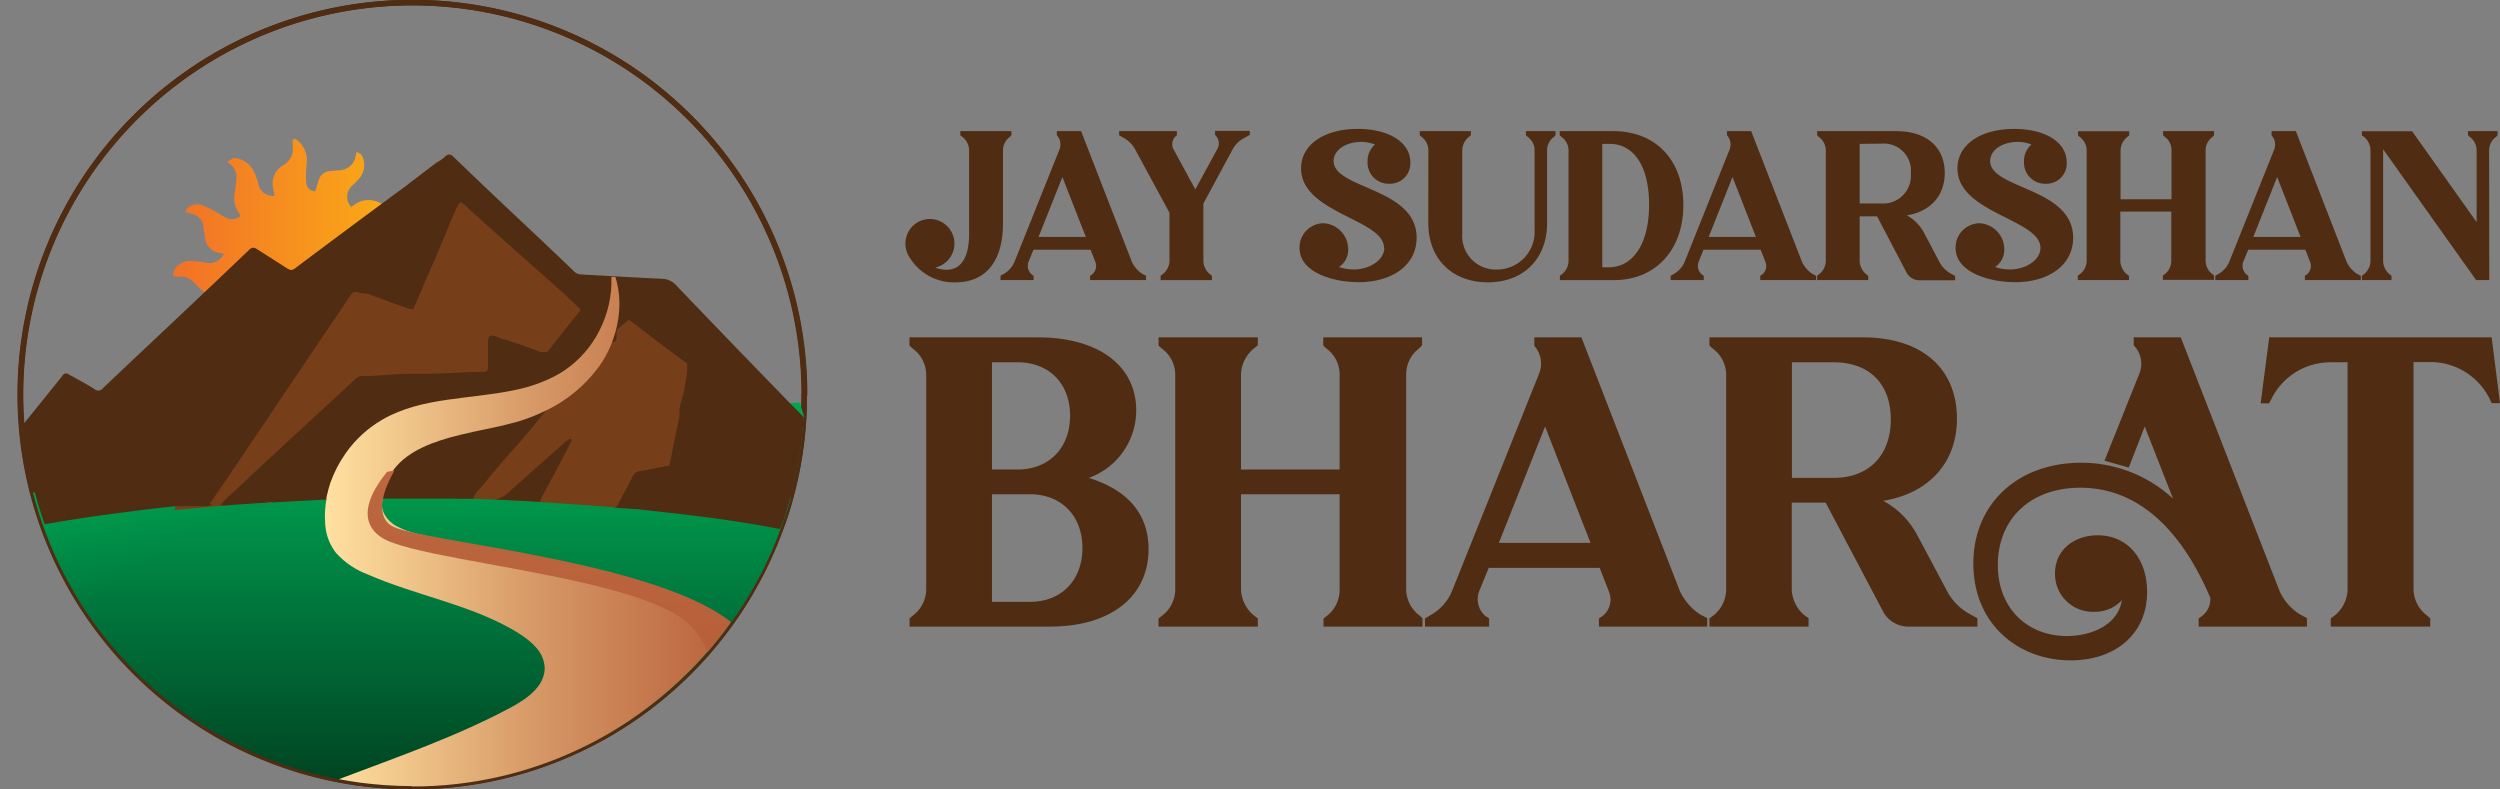 <svg xmlns="http://www.w3.org/2000/svg" xmlns:xlink="http://www.w3.org/1999/xlink" viewBox="0 0 337.99 106.7"><rect x="0" y="0" width="337.99" height="106.7" fill="#808080" stroke="none"/><defs><style>.cls-1{fill:url(#linear-gradient);}.cls-2{fill:url(#linear-gradient-2);}.cls-3{fill:url(#linear-gradient-3);}.cls-4{fill:url(#linear-gradient-4);}.cls-5{fill:url(#linear-gradient-5);}.cls-6{fill:url(#linear-gradient-6);}.cls-7{fill:url(#linear-gradient-7);}.cls-8{fill:url(#linear-gradient-8);}.cls-10,.cls-13,.cls-9{fill:none;}.cls-10{clip-rule:evenodd;}.cls-11{isolation:isolate;}.cls-12{fill:#4f2c12;}.cls-13{stroke:#4f2c12;stroke-linecap:round;stroke-linejoin:round;stroke-width:0.75px;}.cls-14{clip-path:url(#clip-path);}.cls-15{fill:url(#linear-gradient-9);}.cls-16{clip-path:url(#clip-path-2);}.cls-17{clip-path:url(#clip-path-3);}.cls-18{opacity:0.5;fill:url(#linear-gradient-10);}.cls-18,.cls-27,.cls-35,.cls-43,.cls-47,.cls-51{mix-blend-mode:multiply;}.cls-19{clip-path:url(#clip-path-4);}.cls-20{fill:url(#linear-gradient-11);}.cls-21{clip-path:url(#clip-path-5);}.cls-22{mask:url(#mask);}.cls-23{fill:#fff;}.cls-23,.cls-27,.cls-35,.cls-43,.cls-47{opacity:0.3;}.cls-24{clip-path:url(#clip-path-6);}.cls-25{clip-path:url(#clip-path-7);}.cls-26{mask:url(#mask-2);}.cls-27{fill:url(#linear-gradient-12);}.cls-28{clip-path:url(#clip-path-8);}.cls-29{fill:url(#linear-gradient-13);}.cls-30{clip-path:url(#clip-path-9);}.cls-31{mask:url(#mask-3);}.cls-32{clip-path:url(#clip-path-10);}.cls-33{clip-path:url(#clip-path-11);}.cls-34{mask:url(#mask-4);}.cls-35{fill:url(#linear-gradient-14);}.cls-36{clip-path:url(#clip-path-12);}.cls-37{fill:url(#linear-gradient-15);}.cls-38{clip-path:url(#clip-path-13);}.cls-39{mask:url(#mask-5);}.cls-40{clip-path:url(#clip-path-14);}.cls-41{clip-path:url(#clip-path-15);}.cls-42{mask:url(#mask-6);}.cls-43{fill:url(#linear-gradient-16);}.cls-44{clip-path:url(#clip-path-16);}.cls-45{clip-path:url(#clip-path-17);}.cls-46{mask:url(#mask-7);}.cls-47{fill:url(#linear-gradient-17);}.cls-48{clip-path:url(#clip-path-18);}.cls-49{clip-path:url(#clip-path-19);}.cls-50{mask:url(#mask-8);}.cls-51{opacity:0.4;fill:url(#linear-gradient-18);}.cls-52{fill:#773e1a;}.cls-53{clip-path:url(#clip-path-20);}.cls-54{fill:url(#linear-gradient-19);}.cls-55{clip-path:url(#clip-path-21);}.cls-56{fill:url(#linear-gradient-20);}</style><linearGradient id="linear-gradient" x1="-371.1" y1="417.27" x2="-370.1" y2="417.27" gradientTransform="translate(15671.42 -13469.61) scale(40.16 31.26)" gradientUnits="userSpaceOnUse"><stop offset="0" stop-color="#ffe0a0"></stop><stop offset="0.51" stop-color="#d69866"></stop><stop offset="1" stop-color="#b9603a"></stop></linearGradient><linearGradient id="linear-gradient-2" x1="-371.11" y1="417.3" x2="-370.11" y2="417.3" gradientTransform="translate(13826.43 -13398.22) scale(35.16 31.09)" gradientUnits="userSpaceOnUse"><stop offset="0" stop-color="#f27227"></stop><stop offset="1" stop-color="#fcb813"></stop></linearGradient><linearGradient id="linear-gradient-3" x1="-371.12" y1="421.33" x2="-370.12" y2="421.33" gradientTransform="translate(12704.33 -6823.64) scale(31.77 15.08)" xlink:href="#linear-gradient-2"></linearGradient><linearGradient id="linear-gradient-4" x1="-371.13" y1="419.9" x2="-370.13" y2="419.9" gradientTransform="translate(12387.25 -8201.29) scale(30.92 18.44)" xlink:href="#linear-gradient-2"></linearGradient><linearGradient id="linear-gradient-5" x1="-371.04" y1="419.08" x2="-370.04" y2="419.08" gradientTransform="translate(36273.76 -9305.08) scale(95.66 21.14)" xlink:href="#linear-gradient-2"></linearGradient><linearGradient id="linear-gradient-6" x1="-371.07" y1="416.79" x2="-370.07" y2="416.79" gradientTransform="translate(21624.79 -15370.7) scale(55.98 35.87)" xlink:href="#linear-gradient-2"></linearGradient><linearGradient id="linear-gradient-7" x1="-371.08" y1="416.29" x2="-370.08" y2="416.29" gradientTransform="translate(19122.55 -18030.87) scale(49.31 42.32)" xlink:href="#linear-gradient"></linearGradient><linearGradient id="linear-gradient-8" x1="-371.13" y1="418.13" x2="-370.13" y2="418.13" gradientTransform="translate(12059.07 -11070) scale(30.21 25.51)" xlink:href="#linear-gradient-2"></linearGradient><clipPath id="clip-path" transform="translate(2.11 -0.39)"><path class="cls-9" d="M54.05,44q-.28.59-.6,1.14a1.8,1.8,0,0,1-.61.18,3.73,3.73,0,0,1-3-.85,10.19,10.19,0,0,0-1.68-1.15,1.47,1.47,0,0,0-1.59.1c.13.13.22.25.33.35a2.57,2.57,0,0,1,.6,3c-.1.25-.21.48-.33.72a2.13,2.13,0,0,0,.35,2.56c.2.24.42.45.64.67-.26.18-.53.35-.8.52A2.66,2.66,0,0,1,44.92,50a8.27,8.27,0,0,1-.71-1.78c-.23-.8-1.25-1.81-2.15-1.62,0,.21,0,.44,0,.67a3,3,0,0,1-1.35,3,4.13,4.13,0,0,0-.55.47,1.64,1.64,0,0,0-.46,2.31,2.52,2.52,0,0,1,.1.56,2.22,2.22,0,0,1-.62.05,1.68,1.68,0,0,1-1.49-1.52c-.08-.7,0-1.41-.06-2.11s0-1.32-.09-2A1.23,1.23,0,0,0,36.78,47c-.11.19-.21.35-.3.53a3.51,3.51,0,0,1-2.8,2,4.77,4.77,0,0,0-1,.27A2.12,2.12,0,0,0,31.09,52V52c-.34-.16-.68-.34-1-.52a2.24,2.24,0,0,1,.27-2.91,13.19,13.19,0,0,0,1.09-1.66,2.38,2.38,0,0,0,.06-2.31c-.17.14-.34.28-.49.42a2.89,2.89,0,0,1-3.07.69c-.4-.13-.79-.28-1.18-.45a1.69,1.69,0,0,0-2,.38l-.53.48-.45-.7a3.31,3.31,0,0,1,2.74-3,2.08,2.08,0,0,0,1.85-2.24.85.85,0,0,0-.07-.22l-.5.16a2.5,2.5,0,0,1-2.6-.47,12,12,0,0,1-1.09-1.05,2.33,2.33,0,0,0-2.05-.79,3.45,3.45,0,0,1-.76-.1c0-.14,0-.27,0-.4a2,2,0,0,1,.24-.55,2.26,2.26,0,0,1,1.92-1.08,12.21,12.21,0,0,1,2.09.19,2.17,2.17,0,0,0,2.33-.72,3.26,3.26,0,0,0,.28-.45l-.56-.11a2.25,2.25,0,0,1-2-2.06L25.38,31a1.88,1.88,0,0,0-1.5-1.68l-.94-.28c.09-.2.19-.39.29-.58a.18.18,0,0,1,.07-.05,2.14,2.14,0,0,1,1.85-.29,8.75,8.75,0,0,1,1.53.69c.59.31,1.13.69,1.72,1a1.78,1.78,0,0,0,2-.21.53.53,0,0,0-.08-.22,3.66,3.66,0,0,1-.66-3.13c.08-.58.15-1.16.19-1.74a2.12,2.12,0,0,0-1.07-2.08,1,1,0,0,1-.16-.12c.28-.2.56-.39.86-.57a3.3,3.3,0,0,1,2.82,2,8.51,8.51,0,0,1,.55,1.66,2,2,0,0,0,1.66,1.47,2.4,2.4,0,0,0,.48,0c-.05-.32-.09-.6-.14-.89a2.84,2.84,0,0,1,1.3-3.24,2.46,2.46,0,0,0,1.31-2.56c0-.32,0-.65,0-1l.37,0a1.92,1.92,0,0,1,.28.18,3.53,3.53,0,0,1,1.24,3.23,13.29,13.29,0,0,0-.06,2.52c.05.7.51,1.06,1.24,1.16,0-.2.1-.4.16-.61.11-.36.2-.73.34-1.09a1.69,1.69,0,0,1,1.44-1.05c.4-.05.8-.07,1.2-.11A2.29,2.29,0,0,0,46,21.34c0-.13.06-.26.09-.4l.64.33a2.75,2.75,0,0,1-.37,3.36c-.31.34-.65.65-1,1a2,2,0,0,0,0,2.73,1.58,1.58,0,0,0,.24-.15,3.24,3.24,0,0,1,3.51-.46l.61.26a1.88,1.88,0,0,0,2.71-.88c.1-.15.2-.31.32-.48.19.29.38.58.56.88A2.29,2.29,0,0,1,52,29.76c-.49.23-1,.38-1.5.63a3.41,3.41,0,0,0-1.85,2.55l.75,0A3.23,3.23,0,0,1,52,34.24c1.09,1.37,1.79,1.56,3.48,1l.27-.06c0,.28,0,.57,0,.85h0a2.24,2.24,0,0,1-1.33,1.26,4.43,4.43,0,0,1-2.83.22,2.3,2.3,0,0,0-2.51.89.6.6,0,0,0-.08.16s0,0,0,.13l.71.19a2.11,2.11,0,0,1,1.71,2.19c0,.28,0,.56,0,.84a1.77,1.77,0,0,0,1.67,1.88l.89.15"></path></clipPath><linearGradient id="linear-gradient-9" x1="-371.11" y1="416.92" x2="-370.11" y2="416.92" gradientTransform="translate(12820.23 -14336.64) scale(34.48 34.47)" gradientUnits="userSpaceOnUse"><stop offset="0" stop-color="#f27227"></stop><stop offset="1" stop-color="#fcb713"></stop></linearGradient><clipPath id="clip-path-2" transform="translate(2.11 -0.39)"><rect class="cls-9" x="24.88" y="58.95" width="59.18" height="29.94"></rect></clipPath><clipPath id="clip-path-3" transform="translate(2.11 -0.39)"><path class="cls-10" d="M84.06,59.62a30.58,30.58,0,0,1-59.18,9.43,93.26,93.26,0,0,1,17.59-6.5c.91-.24,1.85-.47,2.79-.69l.66-.15,1.91-.41,1.4-.28,2.05-.37c.44-.07.88-.15,1.33-.21A120.49,120.49,0,0,1,70.69,59a110,110,0,0,1,13.37.66"></path></clipPath><linearGradient id="linear-gradient-10" x1="-367.13" y1="413.57" x2="-366.13" y2="413.57" gradientTransform="translate(24530.48 11255.84) rotate(90) scale(30.5 59.18)" gradientUnits="userSpaceOnUse"><stop offset="0" stop-color="#fcb315"></stop><stop offset="0.51" stop-color="#f69121"></stop><stop offset="1" stop-color="#f26e27"></stop></linearGradient><clipPath id="clip-path-4" transform="translate(2.11 -0.39)"><path class="cls-10" d="M2.33,66.92c.11.45.23.89.36,1.33.33,1.2.71,2.38,1.13,3.52a52.41,52.41,0,0,0,3.51,7.69c.55,1,1.15,2,1.77,3l.68,1A53.39,53.39,0,0,0,24.58,98c1.63-.36,2.92-.65,3.66-.84l.44-.12A.77.77,0,0,0,28.9,97c.29-.2,3.85-7,7.26-13.53,1.1-2.14,2.2-4.26,3.15-6.12,1.48-2.87,2.64-5.12,3-5.9l0,0,.13-.23h0c-.59-.26-1.18-.52-1.78-.76-1.21-.5-2.44-.94-3.67-1.33-.81-.27-1.61-.51-2.42-.74l-.17,0c-1.12-.32-2.23-.59-3.35-.81h0c-.62-.14-1.24-.26-1.87-.38h-.06L28.28,67c-.29,0-.57-.1-.86-.13-1.69-.28-3.37-.47-5-.61-2.27-.19-4.5-.27-6.66-.27a94.9,94.9,0,0,0-13.4,1"></path></clipPath><linearGradient id="linear-gradient-11" x1="-368.2" y1="413.95" x2="-367.3" y2="413.95" gradientTransform="matrix(0, 42.27, -44.94, 0, 18625.74, 15627.55)" gradientUnits="userSpaceOnUse"><stop offset="0" stop-color="#00a551"></stop><stop offset="0.51" stop-color="#00713a"></stop><stop offset="1" stop-color="#004321"></stop></linearGradient><clipPath id="clip-path-5" transform="translate(2.11 -0.39)"><rect class="cls-9" x="2.33" y="65.94" width="40.16" height="31.26"></rect></clipPath><mask id="mask" x="4.44" y="-441.12" width="805.83" height="537.93" maskUnits="userSpaceOnUse"><g transform="translate(2.11 -0.39)"><rect class="cls-1" x="768" y="-440.72" width="40.16" height="31.26"></rect></g></mask><clipPath id="clip-path-6" transform="translate(2.11 -0.39)"><rect class="cls-9" x="7.33" y="66.94" width="35.16" height="31.09"></rect></clipPath><clipPath id="clip-path-7" transform="translate(2.11 -0.39)"><path class="cls-10" d="M42.49,71.18h0c-.59-.26-1.18-.52-1.78-.76-1.21-.5-2.44-.94-3.66-1.33-.82-.27-1.62-.51-2.43-.74l-.17,0c-1.12-.32-2.23-.59-3.35-.81-.62-.14-1.25-.26-1.88-.38h-.06l-.86-.16c-.4.18-.85.38-1.37.63s-1,.46-1.56.74l-1.67.83h0A105.94,105.94,0,0,0,7.33,79.46c.55,1,1.15,2,1.77,3l.68,1A53.39,53.39,0,0,0,24.58,98c1.63-.36,2.92-.65,3.66-.84l.44-.12A.77.77,0,0,0,28.9,97c.29-.2,3.85-7,7.26-13.53,1.1-2.14,2.2-4.26,3.15-6.12,1.48-2.87,2.64-5.12,3-5.9l0,0,.13-.23"></path></clipPath><mask id="mask-2" x="5.14" y="-439.28" width="810.13" height="541.79" maskUnits="userSpaceOnUse"><g transform="translate(2.11 -0.39)"><rect class="cls-2" x="778" y="-438.89" width="35.16" height="31.09"></rect></g></mask><linearGradient id="linear-gradient-12" x1="-367.69" y1="414.02" x2="-366.79" y2="414.02" gradientTransform="matrix(0, 35.7, -39.16, 0, 16237.83, 13193.2)" xlink:href="#linear-gradient-11"></linearGradient><clipPath id="clip-path-8" transform="translate(2.11 -0.39)"><path class="cls-10" d="M74.62,63.16h0l.37.76h0l.16.32.12.23c.09.16.17.32.26.5s.1.17.14.26l.28.49c.11.2.22.4.35.61a0,0,0,0,1,0,0l.36.59c.25.4.5.81.76,1.18a1.86,1.86,0,0,1,.21.28l.27.35.12.16.2.22a2,2,0,0,0,.19.22l.38.36c.06,0,.13.09.18.14l0,0h0a1.19,1.19,0,0,0,.31.17c.44.19,1.17.51,2,.91,2.61,1.22,6.34,3.1,6.34,3.1l13.2,3.68a56.36,56.36,0,0,0,2.51-5.8c.34-.94.66-1.89,1-2.85.14-.47.28-.94.4-1.42.3-1.06.55-2.14.78-3.22a53.46,53.46,0,0,0,1-7.66l.11.12a2.25,2.25,0,0,0-.09-.35v0c0-.18-.1-.36-.17-.55a4.67,4.67,0,0,0-.14-.5c-.06-.22-.13-.44-.19-.65l-1.34.08c-.23,0-.47,0-.7.06-.47,0-1,.07-1.43.13h-.15c-.53.05-1.06.1-1.59.17s-1.1.13-1.63.21c-1.08.14-2.13.31-3.15.48l-1.5.28c-.62.12-1.22.24-1.8.37-1,.22-2,.45-2.89.68l-.91.24-1.17.33c-.78.21-1.51.44-2.23.67l-.12,0c-.37.11-.72.23-1.07.35l-1.07.36-.54.2c-1.36.5-2.58,1-3.62,1.43l-.84.37-.21.09-.65.31-.26.12-.84.42a3.17,3.17,0,0,0-.32.16h0l-.59.31L75,63l-.35.2"></path></clipPath><linearGradient id="linear-gradient-13" x1="-366.27" y1="413.49" x2="-365.31" y2="413.49" gradientTransform="matrix(-25.07, 0, 0, -32.83, -9081.38, 13641.32)" xlink:href="#linear-gradient-11"></linearGradient><clipPath id="clip-path-9" transform="translate(2.11 -0.39)"><rect class="cls-9" x="74.62" y="54.83" width="31.77" height="15.08"></rect></clipPath><mask id="mask-3" x="76.73" y="-479.53" width="869.74" height="549.04" maskUnits="userSpaceOnUse"><g transform="translate(2.11 -0.39)"><rect class="cls-3" x="912.59" y="-479.13" width="31.77" height="15.08"></rect></g></mask><clipPath id="clip-path-10" transform="translate(2.11 -0.39)"><rect class="cls-9" x="74.62" y="59.3" width="30.92" height="18.44"></rect></clipPath><clipPath id="clip-path-11" transform="translate(2.11 -0.39)"><path class="cls-10" d="M105.54,64.46c-.23,1.08-.48,2.16-.78,3.22-.12.48-.26.95-.4,1.42-.29,1-.61,1.91-1,2.85a56.36,56.36,0,0,1-2.51,5.8L87.7,74.07S84,72.19,81.36,71c-.84-.4-1.57-.72-2-.91a1.19,1.19,0,0,1-.31-.17h0l0,0c0-.05-.12-.09-.18-.14l-.38-.36a2,2,0,0,1-.19-.22l-.2-.22-.12-.16-.27-.35a2.83,2.83,0,0,0-.2-.28c-.27-.37-.52-.78-.77-1.18l-.36-.59a0,0,0,0,0,0,0c-.13-.21-.24-.41-.35-.61l-.28-.5L75.54,65c-.09-.18-.17-.34-.26-.5l-.12-.23L75,63.93h0l-.37-.76L75,63l.43-.24.59-.31h0a3.17,3.17,0,0,1,.32-.16l.84-.42a1.59,1.59,0,0,1,.27-.12l.64-.31.21-.09.84-.37c1-.44,2.26-.93,3.62-1.43l.54-.2c.63.07,1.74.19,3.22.41h0c.81.1,1.73.24,2.73.41l2.25.41a79.56,79.56,0,0,1,14,3.93"></path></clipPath><mask id="mask-4" x="76.1" y="-467.21" width="869.52" height="545.63" maskUnits="userSpaceOnUse"><g transform="translate(2.11 -0.39)"><rect class="cls-4" x="912.58" y="-466.82" width="30.92" height="18.44"></rect></g></mask><linearGradient id="linear-gradient-14" x1="-364.92" y1="413.49" x2="-363.96" y2="413.49" gradientTransform="translate(-7015.19 13108.38) rotate(180) scale(19.5 31.54)" xlink:href="#linear-gradient-11"></linearGradient><clipPath id="clip-path-12" transform="translate(2.11 -0.39)"><path class="cls-10" d="M72,62.33H70.69c-1.52,0-3,.05-4.49.11-1,.05-1.92.1-2.86.17-1.45.08-2.86.21-4.26.35s-2.93.33-4.36.53l-2.11.32L51.28,64h-.06l-1,.19a3.1,3.1,0,0,0-.53.1l-.44.07-.63.13-.78.15-1.9.41-.66.16c-.92.21-1.84.44-2.73.67l-.06,0c-2.66.69-5.22,1.48-7.65,2.34l-.22.07c-1.06.37-2.09.76-3.11,1.16q-2.8,1.09-5.41,2.34a85.33,85.33,0,0,0-17,10.59l.68,1A53.39,53.39,0,0,0,24.58,98a55.1,55.1,0,0,0,6.86,3.81,52.75,52.75,0,0,0,11.05,3.69l1.23.24c1,.19,1.9.34,2.85.47a55,55,0,0,0,7.08.47,52.73,52.73,0,0,0,23.65-5.57c1-.46,1.87-1,2.77-1.48A53.48,53.48,0,0,0,93.59,88.56c1.08-1.25,2.11-2.56,3.07-3.9a1.92,1.92,0,0,0,.13-.17,48.28,48.28,0,0,0,3.27-5.2l.84-1.54a56.36,56.36,0,0,0,2.51-5.8c.34-.94.66-1.89,1-2.85.14-.47.28-.94.4-1.42-1.56-.55-3.15-1.06-4.81-1.54-.91-.27-1.84-.52-2.78-.75s-2-.51-3.11-.74l-2.27-.48-1.31-.23L90,63.86l-1.3-.23h0l-1.35-.19c-.88-.14-1.78-.26-2.68-.37-.32,0-.63-.08-1-.1-1.31-.15-2.63-.27-4-.37-.22,0-.43,0-.65,0h0l-1.92-.12h-.06l-1.1,0h0l-1,0-1,0-2,0"></path></clipPath><linearGradient id="linear-gradient-15" x1="-368.39" y1="413.54" x2="-367.39" y2="413.54" gradientTransform="translate(39616.9 16697.72) rotate(90) scale(45.16 95.66)" xlink:href="#linear-gradient-11"></linearGradient><clipPath id="clip-path-13" transform="translate(2.11 -0.39)"><rect class="cls-9" x="9.1" y="62.31" width="95.66" height="21.14"></rect></clipPath><mask id="mask-5" x="11.22" y="-458.5" width="868.1" height="541.56" maskUnits="userSpaceOnUse"><g transform="translate(2.11 -0.39)"><rect class="cls-5" x="781.55" y="-458.11" width="95.66" height="21.14"></rect></g></mask><clipPath id="clip-path-14" transform="translate(2.11 -0.39)"><rect class="cls-9" x="44.08" y="63.81" width="55.98" height="35.87"></rect></clipPath><clipPath id="clip-path-15" transform="translate(2.11 -0.39)"><path class="cls-10" d="M100.06,79.29a48.28,48.28,0,0,1-3.27,5.2,1.92,1.92,0,0,1-.13.17c-1,1.34-2,2.65-3.07,3.9A53.48,53.48,0,0,1,80.07,99.67c1.55-3.17,2.61-5.4,2.61-5.4s-.83-1-2-2.37c-2-2.25-4.88-5.43-6.48-6.44l-3.25-2a70.88,70.88,0,0,0-7.62-4.16h0c-.35-.16-.67-.28-1-.39-3.21-1.11-7.85-3-9.93-3.68-1.09-.34-3.34-1.3-5.21-2.13-1.71-.74-3.12-1.4-3.12-1.4l2.47-3.89.93-1.48,1.12-1.79.63-.13.44-.07a3.1,3.1,0,0,1,.53-.1l1-.19h.06l1.33-.21a9.06,9.06,0,0,0-.8,1.69,3.65,3.65,0,0,0-.12,2.3,3.21,3.21,0,0,0,2.32,2c2.7.87,14,2.1,25.73,4.28A122.55,122.55,0,0,1,100.06,79.29Z"></path></clipPath><mask id="mask-6" x="46.19" y="-440.79" width="863.4" height="540.06" maskUnits="userSpaceOnUse"><g transform="translate(2.11 -0.39)"><rect class="cls-6" x="851.5" y="-440.39" width="55.98" height="35.87"></rect></g></mask><linearGradient id="linear-gradient-16" x1="-368.62" y1="413.57" x2="-367.62" y2="413.57" gradientTransform="translate(23226.71 18338.04) rotate(90) scale(49.58 55.98)" xlink:href="#linear-gradient-11"></linearGradient><clipPath id="clip-path-16" transform="translate(2.11 -0.39)"><rect class="cls-9" x="31.44" y="64.39" width="49.31" height="42.32"></rect></clipPath><clipPath id="clip-path-17" transform="translate(2.11 -0.39)"><path class="cls-10" d="M80.67,91.9a34.68,34.68,0,0,1-3.37,9.25,52.73,52.73,0,0,1-23.65,5.57,55.14,55.14,0,0,1-7.08-.47c-1-.13-1.9-.28-2.85-.47l-1.23-.24a52.75,52.75,0,0,1-11-3.69c14.9-3.77,29.23-9,29.36-12.21a2.29,2.29,0,0,0-.49-1.5c-2.89-4-17.82-5-21-10.78a6.43,6.43,0,0,1-.32-.71,4.84,4.84,0,0,1-.27-1.33,6.16,6.16,0,0,1,.85-3.18,14.07,14.07,0,0,1,1.12-1.73c.36-.47.74-.94,1.15-1.4s.7-.77,1.07-1.13l.69-.69c.79-.75,1.58-1.47,2.32-2.11l1.91-.41c.26,0,.51-.11.77-.15l.63-.13h0l-.83,1.71c-.26.56-.53,1.13-.79,1.67l-1.85,3.9s.63.63,1.44,1.4a23.84,23.84,0,0,0,2.93,2.49c1,.58,9,2.78,13.17,3.71h0a19.51,19.51,0,0,0,2.09.41c1,.11,3.62,1.43,6.42,3.11,3.46,2.06,7.17,4.64,8.39,6.11A4,4,0,0,1,80.67,91.9Z"></path></clipPath><mask id="mask-7" x="33.55" y="-433.16" width="844.09" height="539.48" maskUnits="userSpaceOnUse"><g transform="translate(2.11 -0.39)"><rect class="cls-7" x="826.22" y="-432.76" width="49.31" height="42.32"></rect></g></mask><linearGradient id="linear-gradient-17" x1="-368.98" y1="413.58" x2="-367.98" y2="413.58" gradientTransform="translate(20490.03 21651.93) rotate(90) scale(58.51 49.4)" xlink:href="#linear-gradient-11"></linearGradient><clipPath id="clip-path-18" transform="translate(2.11 -0.39)"><rect class="cls-9" x="42.49" y="80.74" width="30.21" height="25.51"></rect></clipPath><clipPath id="clip-path-19" transform="translate(2.11 -0.39)"><path class="cls-10" d="M72.49,92.28c-1.55,5-14.69,9.75-25.92,14-1-.13-1.9-.28-2.85-.47l-1.23-.24c13.76-5.34,27.64-9.61,28.56-14.36a3.93,3.93,0,0,0-.61-3h0a8.8,8.8,0,0,0-2.91-2.65c-3-1.87-7.41-3.35-11.75-4.77a36.55,36.55,0,0,1,12.5,4.37C71.33,87,73.38,89.42,72.49,92.28Z"></path></clipPath><mask id="mask-8" x="44.6" y="-417.27" width="836.04" height="523.13" maskUnits="userSpaceOnUse"><g transform="translate(2.11 -0.39)"><rect class="cls-8" x="848.32" y="-416.88" width="30.21" height="25.51"></rect></g></mask><linearGradient id="linear-gradient-18" x1="-366.45" y1="413.63" x2="-365.45" y2="413.63" gradientTransform="translate(12835.31 9589.42) rotate(90) scale(25.95 30.89)" gradientUnits="userSpaceOnUse"><stop offset="0" stop-color="#ffe0a0"></stop><stop offset="0.51" stop-color="#d69866"></stop><stop offset="1" stop-color="#b8603a"></stop></linearGradient><clipPath id="clip-path-20" transform="translate(2.11 -0.39)"><path class="cls-10" d="M53.54,106.72h.11a52.49,52.49,0,0,0,23.65-5.6c1-.47,1.87-1,2.77-1.49A53.79,53.79,0,0,0,93.59,88.44c1.08-1.25,2.11-2.57,3.07-3.92a20.47,20.47,0,0,0-2.76-1.67,67.45,67.45,0,0,0-16.47-5.67c-7.69-1.75-15.64-2.78-23.32-4.66a10.57,10.57,0,0,1-2.45-.92,4,4,0,0,1-1.95-2,2.62,2.62,0,0,1-.12-1.56v0a4.69,4.69,0,0,1,.06-.54,7.41,7.41,0,0,1,.56-2,6.66,6.66,0,0,1,1-1.74c1.94-2.48,5.33-3.71,8.82-4.56,2.42-.61,4.88-1,6.95-1.57.41-.1.8-.2,1.17-.32a23.54,23.54,0,0,0,3.11-1.21,19.1,19.1,0,0,0,8-6.71,14.59,14.59,0,0,0,1.56-3.23,14.26,14.26,0,0,0,.76-3.53,12.61,12.61,0,0,0-.49-4.81H81l-.45,0a14.75,14.75,0,0,1-1.63,7.28,14.24,14.24,0,0,1-4.69,5.35,13.53,13.53,0,0,1-1.36.81h0a20.69,20.69,0,0,1-5.23,1.83h0c-6,1.31-12.69.94-18,4a15.6,15.6,0,0,0-5,4.55l-.08.12a16.4,16.4,0,0,0-2,3.89c-.18.55-.34,1.12-.47,1.7,0,.1-.05.21-.07.31l0,.18c0,.13,0,.25-.05.38a3.43,3.43,0,0,0-.07.56,10.53,10.53,0,0,0-.07,1.86A8,8,0,0,0,41.94,72a7,7,0,0,0,1.41,3.18,10.92,10.92,0,0,0,4.23,2.86c6.41,2.82,13.56,4,19.61,7.47.31.17.61.36.92.56A10.06,10.06,0,0,1,70.43,88v0a4.37,4.37,0,0,1,1.1,2.63c.06,2.42-2.25,4.14-4.38,5.3-7.41,4-15.5,6.79-23.44,9.8,1,.18,1.9.34,2.85.47a55.12,55.12,0,0,0,7,.47"></path></clipPath><linearGradient id="linear-gradient-19" x1="-371.07" y1="415.21" x2="-370.07" y2="415.21" gradientTransform="translate(20427.4 -28543.8) scale(54.93 68.92)" xlink:href="#linear-gradient-18"></linearGradient><clipPath id="clip-path-21" transform="translate(2.11 -0.39)"><path class="cls-10" d="M51.28,64h-.06c-.33.07-.68.11-1,.18h0A15.54,15.54,0,0,0,48.92,66,9.78,9.78,0,0,0,48,67.78c-.69,1.86-.68,3.88,1.51,5.3,3.08,2,15.69,3.5,26.48,5.93h0c7,1.56,13.15,3.52,15.53,6.25a10.36,10.36,0,0,1,2,3.3c1.08-1.25,2.11-2.56,3.07-3.9a1.92,1.92,0,0,0,.13-.17c-4.12-3.27-11.46-5.65-19.1-7.46-11-2.6-22.51-4-26-5.2a4.51,4.51,0,0,1-.83-.37,2.55,2.55,0,0,1-1.12-1.58,4.53,4.53,0,0,1,0-2.1,10.8,10.8,0,0,1,.68-2.06,16.86,16.86,0,0,1,.86-1.7"></path></clipPath><linearGradient id="linear-gradient-20" x1="-370.66" y1="413.94" x2="-369.66" y2="413.94" gradientTransform="translate(153698.83 128170.44) rotate(90) scale(346.49 371.12)" xlink:href="#linear-gradient-18"></linearGradient></defs><title>English Logo</title><g class="cls-11"><g id="Layer_1" data-name="Layer 1"><path class="cls-12" d="M123.61,30a3.32,3.32,0,0,1,.72,6.56,4,4,0,0,0,1.5.3c2.06,0,3.08-1.78,3.08-4.83V20.68A2.34,2.34,0,0,0,128,18.9l-.28-.22v-.56h6.91v.56l-.22.22a2.26,2.26,0,0,0-.92,1.78v9.88c0,5.33-2.47,8-6.41,8a7,7,0,0,1-6.17-3.3,3.37,3.37,0,0,1-.61-1.95A3.31,3.31,0,0,1,123.61,30" transform="translate(2.11 -0.39)"></path><path class="cls-12" d="M140.77,18.68v-.56h3.28l6.86,17.66a3.89,3.89,0,0,0,1.39,1.62l.53.27v.58h-7.56v-.58l.25-.16a1.49,1.49,0,0,0,.45-1.73l-.64-1.63h-7.72l-.67,1.63a1.58,1.58,0,0,0,.44,1.73l.25.16v.58h-4.47v-.58l.53-.3a3.4,3.4,0,0,0,1.36-1.59l6.08-15.19a1.86,1.86,0,0,0-.33-1.89Zm3.92,13.74-3.17-8.1-3.22,8.1Z" transform="translate(2.11 -0.39)"></path><path class="cls-12" d="M159.49,26l3-5.5a1.52,1.52,0,0,0-.27-1.81l-.06-.05v-.56h4.69v.56l-.72.39a3.84,3.84,0,0,0-1.55,1.47l-4,7.41V35.7a2.42,2.42,0,0,0,.91,1.78l.25.19v.59H154.8v-.59l.25-.19A2.33,2.33,0,0,0,156,35.7V29.15l-4.67-8.61a4,4,0,0,0-1.5-1.5l-.64-.36v-.56H157v.56l-.14.11a1.46,1.46,0,0,0-.33,1.75Z" transform="translate(2.11 -0.39)"></path><path class="cls-12" d="M185,33.9c0-3.89-11.21-4.67-11.21-10.75,0-3.17,3.08-5.33,7.66-5.33,4.22,0,7.11,1.8,7.11,4.52a2.75,2.75,0,0,1-2.86,2.89,2.85,2.85,0,0,1-2.92-3,2.93,2.93,0,0,1,1-2.3,5.08,5.08,0,0,0-1.78-.36c-2.22,0-3.81,1.14-3.81,2.58,0,3.83,11.22,3.58,11.22,10.39,0,3.63-3.22,6-7.83,6-3.44,0-8-1.3-8-4.63a3.28,3.28,0,0,1,3.22-3.34,3.53,3.53,0,0,1,3.36,3.59,2.77,2.77,0,0,1-1.25,2.33,6.15,6.15,0,0,0,2,.33c2.19,0,4.13-1.3,4.13-2.91" transform="translate(2.11 -0.39)"></path><path class="cls-12" d="M191,20.68a2.27,2.27,0,0,0-.91-1.78l-.25-.22v-.56h6.91v.56l-.28.22a2.41,2.41,0,0,0-.89,1.78V32a4.53,4.53,0,0,0,4.7,4.83,5.09,5.09,0,0,0,5.08-5.41V20.68a2.26,2.26,0,0,0-.92-1.78l-.25-.22v-.56h4v.56l-.22.22a2.26,2.26,0,0,0-.92,1.78v9.88c0,4.78-3.16,8-8,8s-8.06-3.19-8.06-8Z" transform="translate(2.11 -0.39)"></path><path class="cls-12" d="M208.76,18.68v-.56H216c5.72,0,9.47,3.89,9.47,10s-3.8,10.14-9.38,10.14h-7.31v-.59l.25-.19a2.3,2.3,0,0,0,.92-1.78v-15A2.26,2.26,0,0,0,209,18.9Zm5.75,17.85h.86c3.31,0,5.47-3.19,5.47-8.47s-2.11-8.22-5.33-8.22h-1Z" transform="translate(2.11 -0.39)"></path><path class="cls-12" d="M231.37,18.68v-.56h3.27l6.87,17.66a3.87,3.87,0,0,0,1.38,1.62l.53.27v.58h-7.55v-.58l.25-.16a1.47,1.47,0,0,0,.44-1.73l-.64-1.63H228.2l-.66,1.63a1.55,1.55,0,0,0,.44,1.73l.25.16v.58h-4.47v-.58l.53-.3a3.45,3.45,0,0,0,1.36-1.59l6.08-15.19a1.89,1.89,0,0,0-.33-1.89Zm3.91,13.74-3.16-8.1-3.22,8.1Z" transform="translate(2.11 -0.39)"></path><path class="cls-12" d="M243.56,18.68v-.56h10.69c4.08,0,6.56,2.14,6.56,5.67,0,3.11-2,5.22-5.14,5.72l.22.11A5.92,5.92,0,0,1,258,31.84l2.11,4a3.94,3.94,0,0,0,1.5,1.53l.61.33v.58h-4.92a2,2,0,0,1-1.63-1l-4-7.64h-2.36V35.7a2.47,2.47,0,0,0,.89,1.78l.27.19v.58h-6.91v-.58l.25-.19a2.3,2.3,0,0,0,.92-1.78v-15a2.26,2.26,0,0,0-.92-1.78Zm5.75,1.16V27.9h2.92a3.76,3.76,0,0,0,4-4.09,3.67,3.67,0,0,0-4-4Z" transform="translate(2.11 -0.39)"></path><path class="cls-12" d="M273.75,33.9c0-3.89-11.22-4.67-11.22-10.75,0-3.17,3.08-5.33,7.66-5.33,4.23,0,7.11,1.8,7.11,4.52a2.74,2.74,0,0,1-2.86,2.89,2.84,2.84,0,0,1-2.91-3,2.92,2.92,0,0,1,1-2.3,5.08,5.08,0,0,0-1.78-.36c-2.22,0-3.8,1.14-3.8,2.58,0,3.83,11.22,3.58,11.22,10.39,0,3.63-3.22,6-7.83,6-3.45,0-8.06-1.3-8.06-4.63a3.28,3.28,0,0,1,3.22-3.34,3.53,3.53,0,0,1,3.36,3.59,2.77,2.77,0,0,1-1.25,2.33,6.2,6.2,0,0,0,2,.33c2.2,0,4.14-1.3,4.14-2.91" transform="translate(2.11 -0.39)"></path><path class="cls-12" d="M285.72,37.67v.58H278.8v-.58l.25-.19A2.3,2.3,0,0,0,280,35.7v-15a2.26,2.26,0,0,0-.92-1.78l-.25-.22v-.56h6.92v.56l-.28.22a2.41,2.41,0,0,0-.89,1.78v6.63h6.89V20.68a2.23,2.23,0,0,0-.89-1.78l-.25-.22v-.56h6.89v.56l-.22.22a2.26,2.26,0,0,0-.92,1.78v15a2.3,2.3,0,0,0,.92,1.78l.22.19v.58H290.3v-.58l.25-.19a2.27,2.27,0,0,0,.89-1.78V29h-6.89V35.7a2.47,2.47,0,0,0,.89,1.78Z" transform="translate(2.11 -0.39)"></path><path class="cls-12" d="M305,18.68v-.56h3.28l6.86,17.66a3.89,3.89,0,0,0,1.39,1.62l.53.27v.58h-7.56v-.58l.25-.16a1.49,1.49,0,0,0,.45-1.73l-.64-1.63h-7.72l-.67,1.63a1.58,1.58,0,0,0,.44,1.73l.25.16v.58h-4.47v-.58l.53-.3a3.4,3.4,0,0,0,1.36-1.59l6.08-15.19A1.86,1.86,0,0,0,305,18.7Zm3.92,13.74-3.17-8.1-3.22,8.1Z" transform="translate(2.11 -0.39)"></path><path class="cls-12" d="M334.43,38.25h-1.78L320.08,20.57V35.7a2.39,2.39,0,0,0,.88,1.78l.25.19v.58h-4v-.58l.25-.19a2.32,2.32,0,0,0,.91-1.78v-15a2.39,2.39,0,0,0-.91-1.84l-.25-.16v-.56H324l8.72,12.28V20.68a2.26,2.26,0,0,0-.92-1.78l-.25-.22v-.56h4v.56l-.22.22a2.26,2.26,0,0,0-.92,1.78Z" transform="translate(2.11 -0.39)"></path><path class="cls-12" d="M121.33,83.59a4.48,4.48,0,0,0,1.78-3.45V51a4.4,4.4,0,0,0-1.78-3.45l-.48-.43V46h17.34c8.36,0,13.31,3.94,13.31,9.86A9.68,9.68,0,0,1,145.09,65c5.39,1.67,8.08,5,8.08,9.64,0,6.31-5,10.46-13.31,10.46h-19V84ZM132,49.37v14.5h3.45c4.25,0,7.11-2.91,7.11-7.28s-2.86-7.22-7.11-7.22Zm0,17.84V81.76h5.12c4.25,0,7.11-2.91,7.11-7.28s-2.86-7.27-7.11-7.27Z" transform="translate(2.11 -0.39)"></path><path class="cls-12" d="M167.94,84V85.1H154.52V84l.48-.37a4.48,4.48,0,0,0,1.78-3.45V51A4.4,4.4,0,0,0,155,47.54l-.48-.43V46h13.42v1.08l-.54.43A4.7,4.7,0,0,0,165.67,51V63.87H179V51a4.35,4.35,0,0,0-1.73-3.45l-.48-.43V46h13.36v1.08l-.43.43A4.4,4.4,0,0,0,188,51V80.14a4.48,4.48,0,0,0,1.78,3.45l.43.37V85.1H176.83V84l.48-.37A4.43,4.43,0,0,0,179,80.14V67.21H165.67V80.14a4.79,4.79,0,0,0,1.73,3.45Z" transform="translate(2.11 -0.39)"></path><path class="cls-12" d="M205.33,47.11V46h6.36L225,80.3a7.63,7.63,0,0,0,2.7,3.13l1,.53V85.1H214.06V84l.48-.32a2.84,2.84,0,0,0,.86-3.34l-1.24-3.18h-15l-1.3,3.18a3,3,0,0,0,.86,3.34l.49.32V85.1h-8.67V84l1-.59a6.63,6.63,0,0,0,2.64-3.07L206,50.83a3.65,3.65,0,0,0-.65-3.66Zm7.59,26.67-6.14-15.73-6.25,15.73Z" transform="translate(2.11 -0.39)"></path><path class="cls-12" d="M229,47.11V46h20.74c7.92,0,12.72,4.15,12.72,11,0,6-3.88,10.13-10,11.1l.43.22a11.36,11.36,0,0,1,4.15,4.31l4.1,7.7a7.62,7.62,0,0,0,2.91,3l1.18.64V85.1H255.7a3.86,3.86,0,0,1-3.17-1.94l-7.82-14.82h-4.58v11.8a4.79,4.79,0,0,0,1.73,3.45l.54.37V85.1H229V84l.49-.37a4.5,4.5,0,0,0,1.77-3.45V51a4.42,4.42,0,0,0-1.77-3.45Zm11.15,2.26V65h5.66c4.69,0,7.71-3,7.71-7.92,0-4.74-2.86-7.71-7.71-7.71Z" transform="translate(2.11 -0.39)"></path><path class="cls-12" d="M286.36,47.11V46h6.36L306.08,80.3a7.14,7.14,0,0,0,2.7,3.12l1,.54V85.1H295.14V84l.44-.32a2.83,2.83,0,0,0,1.13-2.48c-3.13-7.38-8.57-14.87-17.57-14.87-6.73,0-11.15,4.2-11.15,10.45,0,6,4.15,9.6,9.32,9.6,3.34,0,6.95-1.51,7.44-4.85A4.86,4.86,0,0,1,281,83.1a5.1,5.1,0,0,1-5.28-5.17c0-3.29,2.7-5.17,5.77-5.17,4.09,0,6.68,3.23,6.68,7.65,0,5.71-4.31,9.26-10.34,9.26-7,0-13.15-4.84-13.15-13.09,0-8.08,6-13.63,14.6-13.63a18.25,18.25,0,0,1,12.39,4.85l-3.82-9.75-2.16,5.55-3.28-.92,4.74-11.85a3.55,3.55,0,0,0-.7-3.66Z" transform="translate(2.11 -0.39)"></path><path class="cls-12" d="M326.45,84V85.1H313V84l.49-.37a4.67,4.67,0,0,0,1.78-3.45V49.37h-2.43a8.9,8.9,0,0,0-7.81,4.85l-.38.7h-1.13L304.68,46h30.07l1.13,8.89h-1.13l-.33-.7a8.92,8.92,0,0,0-7.86-4.85h-2.37V80.14A4.5,4.5,0,0,0,326,83.59Z" transform="translate(2.11 -0.39)"></path><path class="cls-13" d="M106.62,53.74c0,.94,0,1.89-.07,2.81v0c0,.07,0,.16,0,.24a53.51,53.51,0,0,1-1,7.65c-.23,1.08-.48,2.16-.78,3.22-.12.48-.26.95-.4,1.42-.29,1-.61,1.91-1,2.85a56.36,56.36,0,0,1-2.51,5.8c-.27.52-.56,1-.84,1.54a48.28,48.28,0,0,1-3.27,5.2,1.92,1.92,0,0,1-.13.17c-1,1.34-2,2.65-3.07,3.9A53.48,53.48,0,0,1,80.07,99.67c-.9.52-1.82,1-2.77,1.48a52.73,52.73,0,0,1-23.65,5.57,55,55,0,0,1-7.08-.47c-1-.13-1.91-.28-2.85-.46l-1.23-.25A52.87,52.87,0,0,1,24.58,98,53.39,53.39,0,0,1,9.78,83.45l-.68-1c-.62-1-1.22-2-1.77-3a51.38,51.38,0,0,1-3.51-7.69c-.42-1.14-.8-2.32-1.13-3.52-.13-.44-.25-.88-.36-1.33A50.9,50.9,0,0,1,.84,58C.73,56.56.67,55.16.67,53.74a53,53,0,0,1,106,0Z" transform="translate(2.11 -0.39)"></path><g class="cls-14"><rect class="cls-15" x="23.41" y="18.82" width="34.48" height="34.5"></rect></g><path class="cls-13" d="M106.62,53.75a53,53,0,1,1-53-53A53,53,0,0,1,106.62,53.75Z" transform="translate(2.11 -0.39)"></path><g class="cls-16"><g class="cls-17"><rect class="cls-18" x="26.99" y="58.52" width="59.18" height="29.98"></rect></g></g><g class="cls-19"><rect class="cls-20" x="0.28" y="63.29" width="44.25" height="37.39" transform="translate(-9.12 3.54) rotate(-8.03)"></rect></g><g class="cls-21"><g class="cls-22"><path class="cls-23" d="M42.49,71.18l-.13.23a.11.11,0,0,0,0,0c-.39.78-1.55,3-3,5.9-1,1.86-2.05,4-3.15,6.12C32.75,90,29.19,96.81,28.9,97a.77.77,0,0,1-.22.07l-.44.12c1.48-2.66,4.62-8.68,7.41-14.08,1.25-2.39,2.41-4.66,3.35-6.47l2-3.9c-.48-.22-1-.43-1.43-.61a52.59,52.59,0,0,0-5.64-2h0c-.81-.24-1.62-.46-2.42-.65-1.15-.29-2.3-.53-3.44-.75h0l-.29,0H27.7c-.31-.07-.61-.11-.91-.16a4.33,4.33,0,0,0-.5-.08h-.11c-.28,0-.55-.1-.83-.13q-1.74-.25-3.45-.42a87.16,87.16,0,0,0-19.21.36c-.13-.44-.25-.88-.36-1.33a90.47,90.47,0,0,1,20.06-.71c1.66.14,3.34.34,5,.61.29,0,.57.08.86.13l.86.15h.06c.63.12,1.25.24,1.87.38h0c1.12.22,2.23.49,3.35.81l.17,0c.81.23,1.61.47,2.42.74,1.23.39,2.46.83,3.67,1.33.6.24,1.19.5,1.78.76h0" transform="translate(2.11 -0.39)"></path></g></g><g class="cls-24"><g class="cls-25"><g class="cls-26"><rect class="cls-27" x="5.33" y="64.64" width="39.16" height="35.7" transform="translate(-9.17 3.9) rotate(-8.03)"></rect></g></g></g><g class="cls-28"><rect class="cls-29" x="78.63" y="49.89" width="24" height="32.79" transform="translate(23.37 154.19) rotate(-88.03)"></rect></g><g class="cls-30"><g class="cls-31"><path class="cls-23" d="M84.42,60.42a51.53,51.53,0,0,0-8.68,3.86,36.24,36.24,0,0,0,3.31,5.63c-1.82-1.22-4.43-6.75-4.43-6.75a51.11,51.11,0,0,1,8.68-3.85,82.34,82.34,0,0,1,22.75-4.48L106.4,56a82.85,82.85,0,0,0-22,4.43" transform="translate(2.11 -0.39)"></path></g></g><g class="cls-32"><g class="cls-33"><g class="cls-34"><rect class="cls-35" x="80.33" y="52.76" width="19.5" height="31.54" transform="translate(20.6 155.8) rotate(-88.03)"></rect></g></g></g><g class="cls-36"><rect class="cls-37" x="11.22" y="61.93" width="95.66" height="44.39"></rect></g><g class="cls-38"><g class="cls-39"><path class="cls-23" d="M100,66.14c1.66.48,3.25,1,4.81,1.54-.12.48-.26.95-.4,1.42a92.26,92.26,0,0,0-15.71-3.93s0,0,0,0c-1.64-.26-3.32-.49-5-.67h-.14Q80,64.1,76.28,64c-.43,0-.85,0-1.28,0h0c-.62,0-1.25,0-1.87,0-.8,0-1.62,0-2.43,0h-.6c-1.81,0-3.56.09-5.3.19-.9,0-1.8.11-2.69.17-3.3.25-6.46.63-9.49,1.12l-.8.13-.53.08-.86.14L49.23,66l-.31.06-.52.1-.58.12a2.37,2.37,0,0,0-.34.08c-.52.11-1,.21-1.56.33l-.12,0-.54.12c-.55.13-1.11.26-1.65.41s-.77.19-1.14.29L40.76,68c-1.28.36-2.51.73-3.73,1.13-1.06.33-2.08.69-3.1,1.07h0c-2.51.9-4.9,1.89-7.18,2.94a85.92,85.92,0,0,0-17,10.36l-.68-1a85.16,85.16,0,0,1,17-10.59c1.74-.83,3.54-1.6,5.41-2.34,1-.4,2.05-.79,3.11-1.16l.22-.07c2.43-.86,5-1.65,7.65-2.34.91-.24,1.85-.48,2.79-.69l.66-.16,1.9-.41.78-.15.63-.13.43-.07a3.41,3.41,0,0,1,.54-.1l1.08-.2,1.33-.21,2.11-.32c1.43-.2,2.88-.38,4.36-.53s2.81-.27,4.26-.35c1-.07,1.9-.12,2.86-.17,1.47-.06,3-.1,4.49-.11l1.17,0h0l2.07,0c.34,0,.69,0,1,0l1,0c.37,0,.73,0,1.09,0h.06l1.93.11h0c.22,0,.43,0,.65,0,1.35.09,2.68.21,4,.36.33,0,.64.07,1,.11.91.1,1.84.23,2.73.36l1.3.2h0l1.3.22.45.09,1.3.23,2.27.48c1.06.23,2.1.48,3.11.74s1.88.48,2.78.75" transform="translate(2.11 -0.39)"></path></g></g><g class="cls-40"><g class="cls-41"><g class="cls-42"><rect class="cls-43" x="46.19" y="63.41" width="55.98" height="35.87"></rect></g></g></g><g class="cls-44"><g class="cls-45"><g class="cls-46"><rect class="cls-47" x="33.55" y="64" width="49.4" height="42.32"></rect></g></g></g><g class="cls-48"><g class="cls-49"><g class="cls-50"><rect class="cls-51" x="44.6" y="80.35" width="30.89" height="25.51"></rect></g></g></g><path class="cls-52" d="M22.94,64.39l15-22.86,6.15-6.69L53.13,39l4.1-13.65,1.45-.91L70,33.75l7.78,7.78,1,2.9L70,52.55,35.14,65.41l-6.42,3.28-7.22.65c-.07,0,1.44-5,1.44-5" transform="translate(2.11 -0.39)"></path><path class="cls-52" d="M66.32,58.68l10.2-11L83.8,41l8.49,6.67,1,7.13s-2.06,8.06-3.64,9.56-6.19,3.83-6.19,3.83l-1.3.88s-16-1.29-22.72-1.29Z" transform="translate(2.11 -0.39)"></path><path class="cls-12" d="M105.79,56c.25.26.5.51.74.77a53.51,53.51,0,0,1-1,7.65c-.23,1.08-.48,2.16-.78,3.22-.12.48-.26.95-.4,1.42-.29,1-.61,1.91-1,2.85-1.46-.26-2.92-.54-4.39-.77-2.32-.38-4.66-.73-7-1-2.5-.33-5-.57-7.51-.87-.79-.09-1.59-.1-2.38-.18l-.35,0-.91-.15H81l.11,0a.45.45,0,0,0,.19-.15l.07-.1a1.57,1.57,0,0,0,.18-.31c.59-1.13,1.2-2.23,1.77-3.37h0c0-.07.08-.16.12-.24l.11-.19a1.21,1.21,0,0,1,.84-.5h.07c.44-.07.9-.15,1.34-.25l.48-.08c.35-.08.7-.16,1.05-.22h0l.33-.07.47-.09a.29.29,0,0,0,.1,0l.09,0,.07,0h0l0,0,0,0,0-.05.05,0,0-.1,0-.1c.11-.53.21-1,.32-1.57,0-.26.09-.52.15-.79l.06-.32.27-1.31.33-1.49h0c0-.26.11-.5.17-.76,0-.08,0-.17,0-.23a1.05,1.05,0,0,0,0-.24,1.79,1.79,0,0,0,0-.23c0-.07,0-.15,0-.22a3.54,3.54,0,0,1,.15-.92c0-.12.08-.23.11-.35l.09-.29c0-.13.07-.26.1-.39l.09-.35c0-.16.07-.32.1-.49l.09-.43,0-.17.06-.37a3.71,3.71,0,0,0,.09-.5l.09-.56.09-.56a.25.25,0,0,1,0-.08V50s0,0,0-.06a.19.19,0,0,0,0-.08.14.14,0,0,0,0-.06s0,0,0-.07a.08.08,0,0,0,0,0l0-.05a.18.18,0,0,0,0-.07l0-.05,0,0-.09-.08-.1-.08c-.58-.41-1.14-.82-1.69-1.24l-1.67-1.25c-1.32-1-2.63-2-3.94-3l0,0-.12-.1-.18-.11-.06,0a.16.16,0,0,0-.19,0l-.12.12c-.08.07-.15.15-.24.22l-.13.1-.26.21-.26.21a.63.63,0,0,1-.12.11l-.05,0a1.73,1.73,0,0,0-.27.35,1.34,1.34,0,0,1-.06.12.61.61,0,0,0,0,.12s0,0,0,.06a.24.24,0,0,1,0,.09s0,0,0,.08a1,1,0,0,0,0,.17s0,.08,0,.11,0,.07,0,.11a.29.29,0,0,0,0,.09l0,.1a.34.34,0,0,0,0,.08l-.08.14a.35.35,0,0,1,0,.08,1,1,0,0,1-.2.2.18.18,0,0,1-.07.05l-.06,0-.05,0-.1,0-.11,0-.11,0-.11,0a1.24,1.24,0,0,0-.75.36c-1.12,1.22-2.23,2.43-3.34,3.66l-1,1.08a1,1,0,0,0-.13.15l-.55.61L72.29,55.2c-.17.21-.35.43-.53.63s-.35.43-.53.64-.34.42-.52.64-.45.56-.68.83c0,0,0,0,0,0-.23.27-.45.56-.68.83-.06.06-.11.13-.16.19-.41.49-.84,1-1.26,1.47l-1,1.11-.76.87c-.48.54-.94,1.1-1.41,1.64S63.7,65.34,63.17,66a.58.58,0,0,1-.1.12c-.25.27-.52.52-.74.81l-.17.23s0,.09-.07.12a.47.47,0,0,1-.07.12,2.83,2.83,0,0,0-.14.41l-2.47,0-4.1,0h-.75l-2.87,0-1.95,0H48a2.94,2.94,0,0,0-.42,0H46.55c-.6,0-1.19,0-1.79,0l-1.85.06L40.76,68q-3,.14-5.94.32l-.39,0c-1.4.08-2.78.17-4.18.27-.51,0-1,.09-1.53.12h-1a.5.5,0,0,1,.1-.14l.12-.17a3.73,3.73,0,0,0,.26-.3,3.63,3.63,0,0,0,.27-.28l.29-.27.46-.42.08-.07h0c.1-.1.21-.19.33-.29s.19-.17.28-.27L32.56,64c.67-.63,1.34-1.24,2-1.86,1-.89,1.9-1.76,2.86-2.64s2.06-1.89,3.1-2.86l1.34-1.23,2.69-2.49,1.33-1.24a1.43,1.43,0,0,1,1-.45,31.41,31.41,0,0,0,3.22-.15c1.05-.07,2.09-.16,3.14-.15h2.39c.39,0,.79,0,1.18-.05l.6,0,1.17-.05c1.57-.08,3.14-.16,4.7-.18.45,0,.59-.18.58-.61,0-1.15,0-2.29,0-3.43,0-.85.29-1,1.11-.73l.13.06.12.05.42.16.21.09.13,0,1.22.4.62.2,1.22.42c.23.09.46.18.68.25l.7.26.44.16L71,48l.08,0,.08,0,.06,0h.07l.09,0h.17l.15,0,.07,0s0,0,.07-.06l.07,0a.11.11,0,0,0,0,0l0,0,.07-.08c1.4-1.8,2.82-3.59,4.26-5.35a.76.76,0,0,0,.08-.11l0,0a.43.43,0,0,0,0,0l0,0a0,0,0,0,1,0,0v0a.08.08,0,0,0,0,0,.36.36,0,0,0,0-.22.39.39,0,0,0-.08-.1l-.1-.1c-1-.94-2-1.91-3.08-2.85-2.57-2.29-5.16-4.57-7.73-6.87-1.58-1.4-3.16-2.82-4.72-4.26-.41-.37-.6-.26-.8.16a26.57,26.57,0,0,0-1.11,2.44c-.28.78-.62,1.52-.94,2.28,0,.09-.08.17-.11.25l-.33.76c0,.13-.09.26-.15.39s-.09.24-.15.37-.16.43-.25.64L56.43,36c-.08.18-.15.37-.24.55-.39.91-.8,1.82-1.19,2.74,0,.13-.11.25-.16.38s-.15.34-.22.52c-.15.34-.29.68-.43,1s-.19.42-.28.63c0,0,0,.09-.07.13l0,0,0,.06,0,0,0,.05,0,0-.12.1,0,0a.06.06,0,0,1,0,0h0a.32.32,0,0,1-.14,0h-.16l-.09,0a1,1,0,0,1-.29-.09,2.22,2.22,0,0,1-.31-.13l-.13,0-.64-.25-.07,0-.77-.28,0,0-.71-.27-1.93-.71-.77-.29L46.6,40a1.41,1.41,0,0,0-.67-.13h0l-.1,0-.07,0-.07,0a.18.18,0,0,1-.07.05l-.13.12-.07.07a2.78,2.78,0,0,0-.23.31l-1.26,1.9-1.28,1.9-1.28,1.89c-.43.64-.85,1.27-1.29,1.9-2,3-4.06,6-6.08,9.05q-2.58,3.81-5.15,7.64l-1.38,2c-.18.24-.35.5-.51.75s-.31.45-.46.66a.35.35,0,0,1-.1.12h0a.7.7,0,0,1-.06.09c-.08.12-.09.26.23.34a7.81,7.81,0,0,1-.84.17h-.2a1.87,1.87,0,0,1-.34,0l-.24,0-.39,0a.41.41,0,0,1-.11,0l-.47,0h-.26l-.16,0a2.58,2.58,0,0,0-.29,0l-.39,0-.49,0-.34,0a1.55,1.55,0,0,0-.29,0s0,0,0,0h-.16c-3.23.32-6.44.75-9.66,1.19-2.68.35-5.35.79-8,1.24-.42-1.15-.8-2.32-1.13-3.52-.13-.44-.25-.88-.36-1.33A50.9,50.9,0,0,1,.84,58c1.83-2.25,3.64-4.51,5.46-6.77A.57.57,0,0,1,7.17,51c1.18.65,2.36,1.27,3.5,2a.77.77,0,0,0,1.13-.12c3.73-3.55,7.5-7.08,11.25-10.62,2.86-2.7,5.73-5.42,8.57-8.14.38-.37.72-.26,1.09,0,1.32.84,2.65,1.69,4,2.55.36.24.61.31,1,.05Q45.32,31,53,25.36c.11-.08.2-.17.3-.25l.6-.45,3-2.29a5.14,5.14,0,0,0,1.25-.88.67.67,0,0,1,1,.06c3.12,3,6.27,6,9.41,8.94,2.34,2.2,4.69,4.42,7,6.65a1.46,1.46,0,0,0,1,.36c3.61.19,7.22.42,10.83.58a2.67,2.67,0,0,1,1.93.9Q97,47,104.71,54.92L105.79,56" transform="translate(2.11 -0.39)"></path><path class="cls-12" d="M75.06,59.76c-.21-.17-.38.19-.6.26-.07,0-.12.09-.18.14-2.4,2.13-4.78,4.27-7.19,6.38a4.13,4.13,0,0,1-2.24,1.37l6.1.31a1.16,1.16,0,0,1,.06-.38q2-3.7,3.93-7.4c.13-.23.36-.48.12-.68" transform="translate(2.11 -0.39)"></path><g class="cls-53"><rect class="cls-54" x="43.84" y="37.4" width="54.93" height="68.92"></rect></g><g class="cls-55"><rect class="cls-56" x="49.45" y="63.63" width="49.46" height="24.53"></rect></g></g></g></svg>